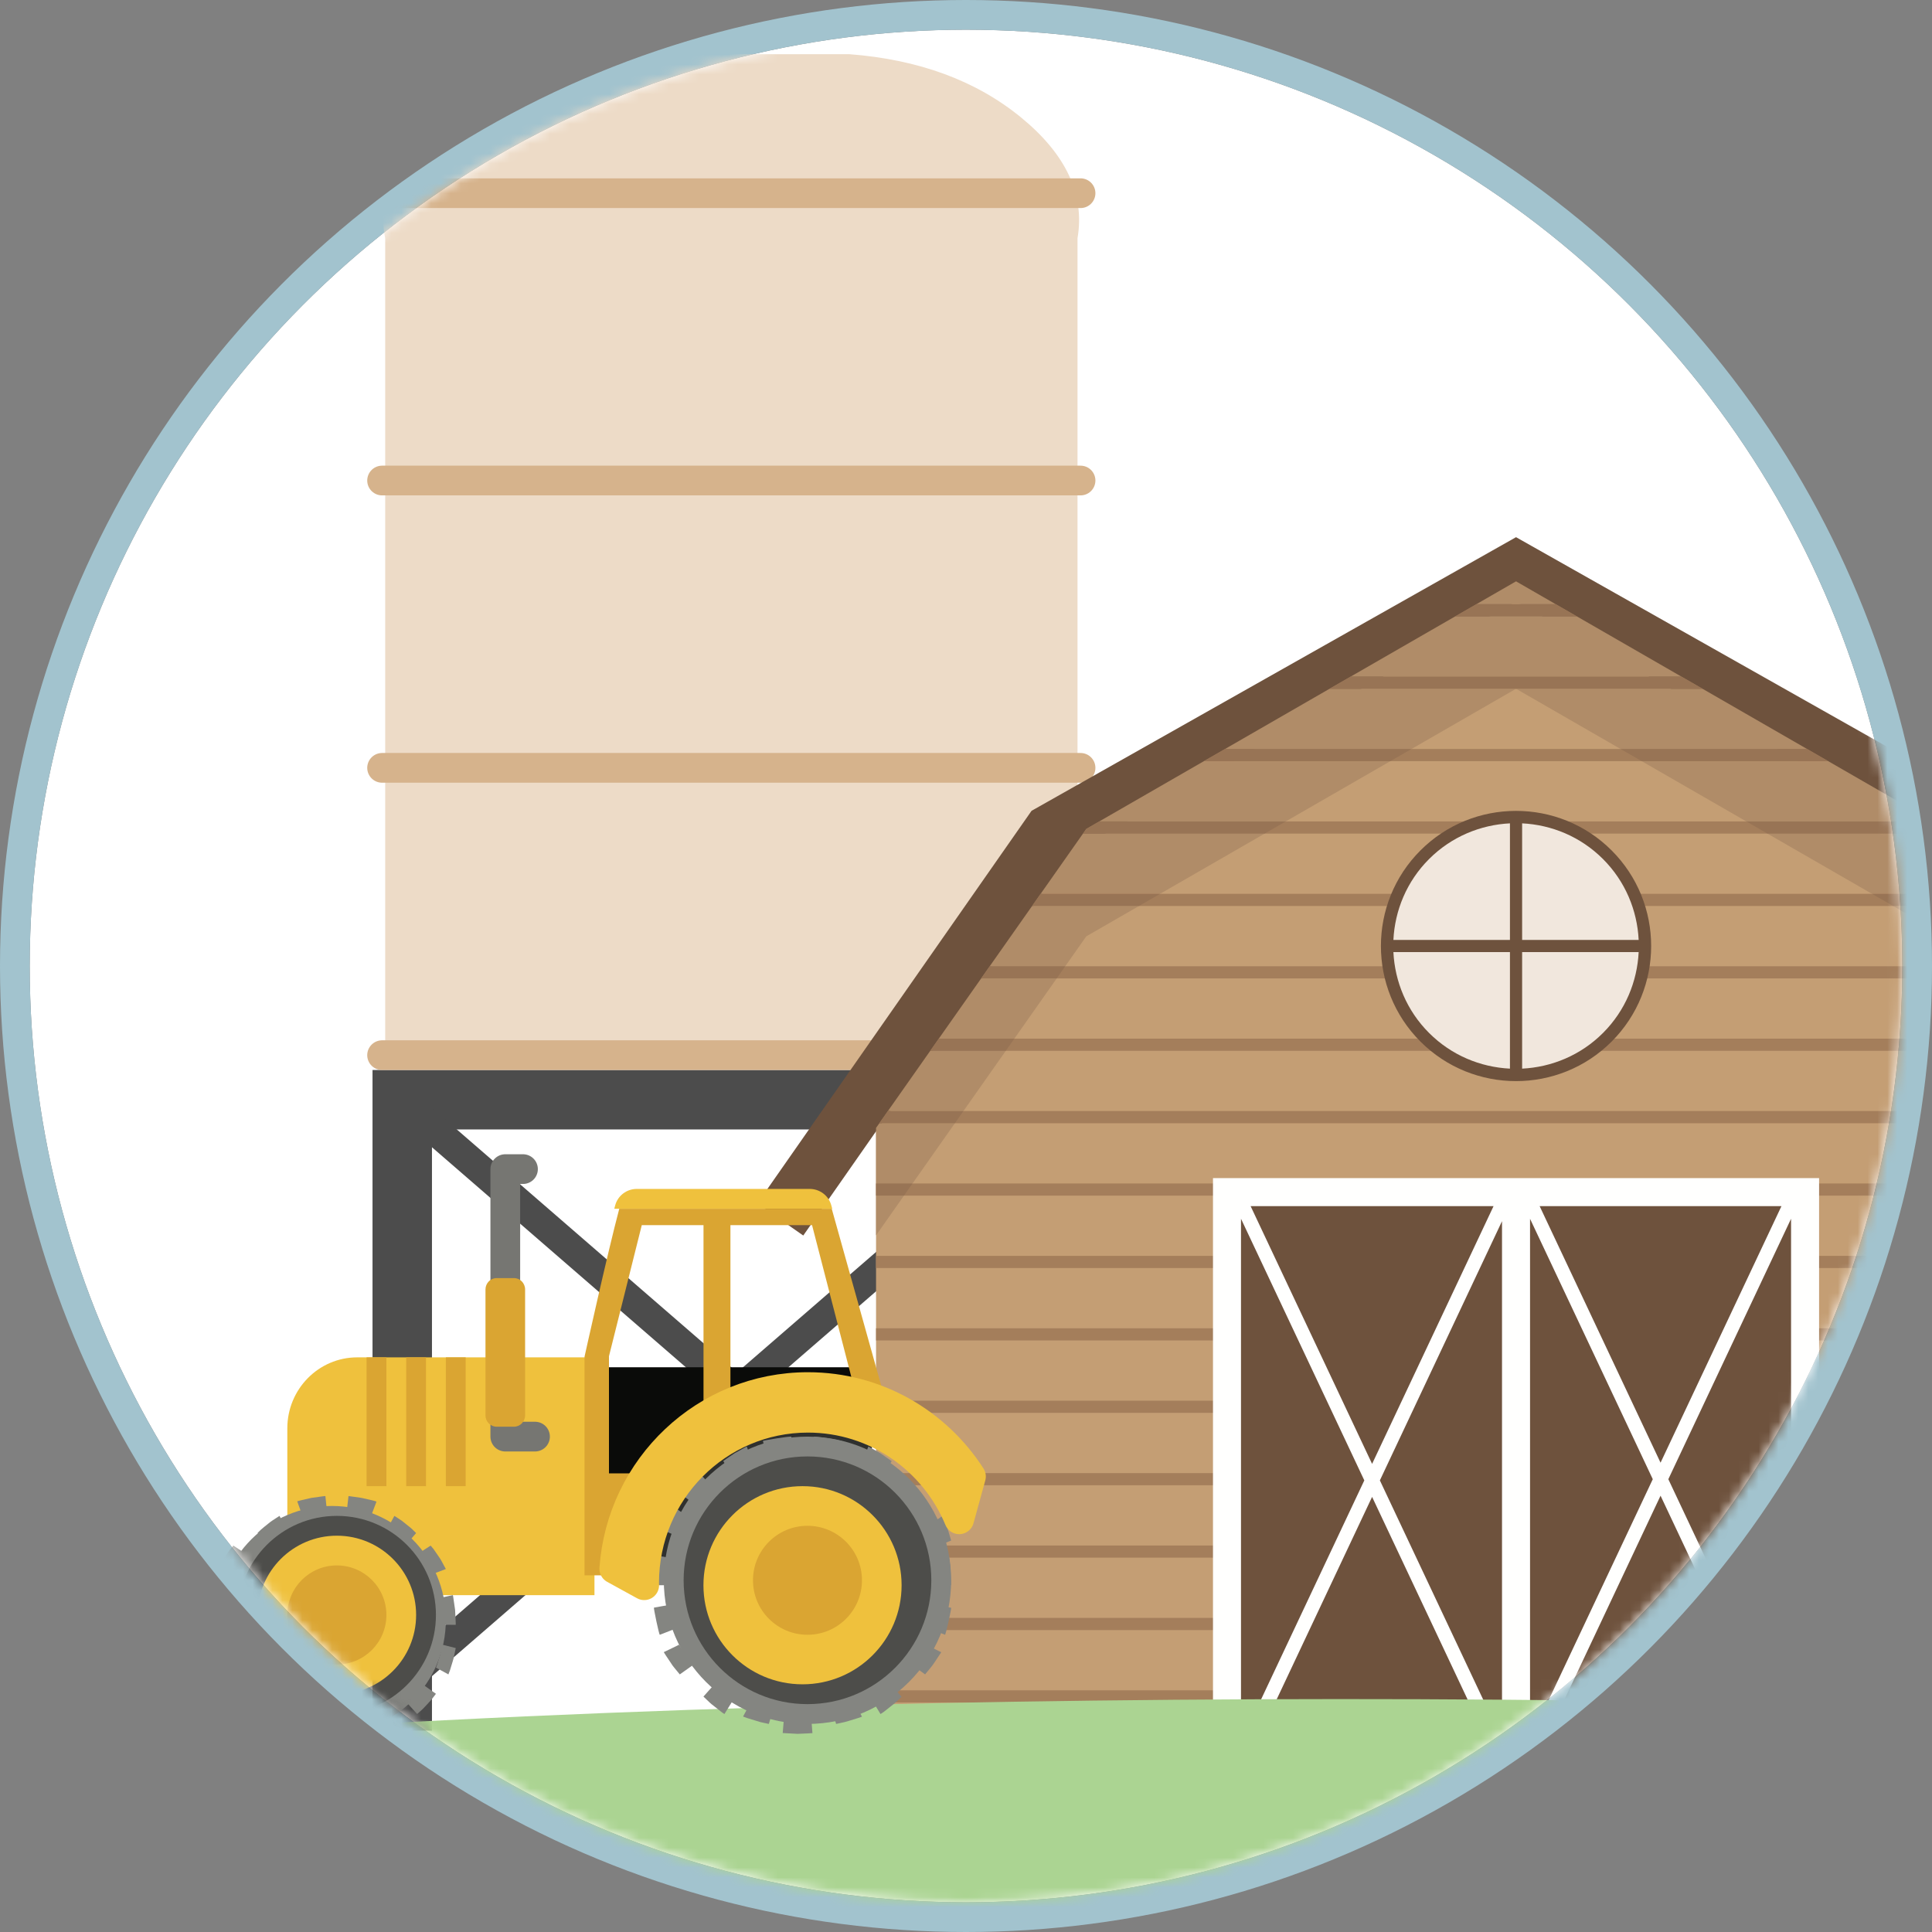 <?xml version="1.0" encoding="UTF-8"?>
<svg width="195px" height="195px" viewBox="0 0 195 195" version="1.1" xmlns="http://www.w3.org/2000/svg" xmlns:xlink="http://www.w3.org/1999/xlink">
    <rect x="0" y="0" width="195" height="195" fill="#808080" stroke="none"/>
    <!-- Generator: Sketch 48.2 (47327) - http://www.bohemiancoding.com/sketch -->
    <title>drawing</title>
    <desc>Created with Sketch.</desc>
    <defs>
        <circle id="path-1" cx="94.5" cy="94.5" r="94.5"></circle>
    </defs>
    <g id="Aquakat_MoA" stroke="none" stroke-width="1" fill="none" fill-rule="evenodd" transform="translate(-882, -753)">
        <g id="Aquakat" transform="translate(82, 88)">
            <g id="Industry" transform="translate(604, 470)">
                <g id="drawing" transform="translate(199, 198)">
                    <mask id="mask-2" fill="white">
                        <use xlink:href="#path-1"></use>
                    </mask>
                    <g id="Mask">
                        <use fill="#FFFFFF" fill-rule="evenodd" xlink:href="#path-1"></use>
                        <circle stroke="#A2C3CE" stroke-width="3" cx="94.5" cy="94.5" r="96"></circle>
                    </g>
                    <g id="silo" mask="url(#mask-2)">
                        <g transform="translate(35.269, -12)" id="Group-6">
                            <g>
                                <path d="M0.609,33.05 C-0.209,29.179 1.522,25.114 5.802,20.856 C10.082,16.597 16.699,14.468 25.653,14.468 L47.434,14.468 C54.456,15.002 60.241,17.131 64.789,20.856 C69.337,24.58 71.236,28.645 70.486,33.05 L70.486,115.468 L0.609,115.468 L0.609,33.05 Z" id="Path-35" fill="#EDDBC7"></path>
                                <polyline id="Path-34" stroke="#4C4C4C" stroke-width="6" points="2.33 183.672 2.33 119.997 68.67 119.997 68.67 182.01"></polyline>
                                <path d="M0.296,28.5 L70.792,28.5" id="Line-8" stroke="#D6B38C" stroke-width="3" stroke-linecap="round" stroke-linejoin="round"></path>
                                <path d="M0.296,57.5 L70.792,57.5" id="Line-8" stroke="#D6B38C" stroke-width="3" stroke-linecap="round" stroke-linejoin="round"></path>
                                <path d="M0.296,86.5 L70.792,86.5" id="Line-8" stroke="#D6B38C" stroke-width="3" stroke-linecap="round" stroke-linejoin="round"></path>
                                <path d="M0.296,115.5 L70.792,115.5" id="Line-8" stroke="#D6B38C" stroke-width="3" stroke-linecap="round" stroke-linejoin="round"></path>
                                <path d="M2.665,120.5 L69.597,178.5" id="Line-7" stroke="#4C4C4C" stroke-width="3" stroke-linecap="square"></path>
                                <path d="M2.665,120.5 L69.597,178.5" id="Line-7" stroke="#4C4C4C" stroke-width="3" stroke-linecap="square" transform="translate(36.131, 149.5) scale(-1, 1) translate(-36.131, -149.5) "></path>
                            </g>
                        </g>
                    </g>
                    <g id="farm" mask="url(#mask-2)">
                        <g transform="translate(0, 50)" id="Group">
                            <g transform="translate(0.715, 0.643)">
                                <polyline id="Fill-451" fill="#C49E74" points="192.679 30.022 149.301 5.032 105.924 30.022 84.706 60.197 84.706 122.905 213.896 122.905 213.896 60.197 192.679 30.022"></polyline>
                                <polyline id="Fill-452" fill="#6E523D" points="221.243 71.06 194.299 32.488 149.301 7.074 104.302 32.488 77.36 71.06 72.721 67.821 100.401 28.194 149.301 0.575 198.202 28.194 225.88 67.821 221.243 71.06"></polyline>
                                <polyline id="Fill-453" fill="#A47E5B" points="203.287 45.109 202.424 43.882 96.178 43.882 95.314 45.109 203.287 45.109"></polyline>
                                <polyline id="Fill-454" fill="#A47E5B" points="198.148 37.801 197.286 36.574 101.315 36.574 100.454 37.801 198.148 37.801"></polyline>
                                <polyline id="Fill-455" fill="#A47E5B" points="180.811 23.184 178.682 21.957 119.921 21.957 117.791 23.184 180.811 23.184"></polyline>
                                <polyline id="Fill-456" fill="#A47E5B" points="208.425 52.418 207.563 51.19 91.039 51.19 90.176 52.418 208.425 52.418"></polyline>
                                <polyline id="Fill-457" fill="#A47E5B" points="143.162 8.568 155.439 8.568 153.31 7.342 145.293 7.342 143.162 8.568"></polyline>
                                <polyline id="Fill-458" fill="#A47E5B" points="168.126 15.875 165.995 14.65 132.607 14.65 130.477 15.875 168.126 15.875"></polyline>
                                <polyline id="Fill-459" fill="#A47E5B" points="193.01 30.492 192.679 30.022 191.367 29.265 107.234 29.265 105.924 30.022 105.593 30.492 193.01 30.492"></polyline>
                                <polyline id="Fill-460" fill="#A47E5B" points="213.564 59.726 212.701 58.497 85.901 58.497 85.037 59.726 213.564 59.726"></polyline>
                                <polygon id="Fill-461" fill="#A47E5B" points="84.706 118.19 213.895 118.19 213.895 116.963 84.706 116.963"></polygon>
                                <polygon id="Fill-462" fill="#A47E5B" points="84.706 103.574 213.895 103.574 213.895 102.348 84.706 102.348"></polygon>
                                <polygon id="Fill-463" fill="#A47E5B" points="84.706 96.266 213.895 96.266 213.895 95.04 84.706 95.04"></polygon>
                                <polygon id="Fill-464" fill="#A47E5B" points="84.706 110.883 213.895 110.883 213.895 109.655 84.706 109.655"></polygon>
                                <polygon id="Fill-465" fill="#A47E5B" points="84.706 81.65 213.895 81.65 213.895 80.423 84.706 80.423"></polygon>
                                <polygon id="Fill-466" fill="#A47E5B" points="84.706 74.341 213.895 74.341 213.895 73.115 84.706 73.115"></polygon>
                                <polygon id="Fill-467" fill="#A47E5B" points="84.706 67.034 213.896 67.034 213.896 65.806 84.706 65.806"></polygon>
                                <polygon id="Fill-468" fill="#A47E5B" points="84.706 88.958 213.895 88.958 213.895 87.731 84.706 87.731"></polygon>
                                <polygon id="Fill-469" fill="#6E523D" points="120.127 122.905 178.475 122.905 178.475 66.68 120.127 66.68"></polygon>
                                <path d="M121.541,69.367 L133.987,95.775 L121.541,122.184 L121.541,69.367 Z M147.032,68.094 L134.773,94.11 L122.512,68.094 L147.032,68.094 Z M147.886,121.934 L135.558,95.775 L147.886,69.612 L147.886,121.934 Z M150.715,69.372 L163.103,95.655 L150.715,121.939 L150.715,69.372 Z M176.09,68.094 L163.887,93.99 L151.683,68.094 L176.09,68.094 Z M177.06,121.939 L164.672,95.655 L177.06,69.367 L177.06,121.939 Z M122.772,122.905 L134.773,97.439 L146.775,122.905 L151.829,122.905 L163.887,97.32 L175.946,122.905 L179.889,122.905 L179.889,65.265 L118.714,65.265 L118.714,122.905 L122.772,122.905 Z" id="Fill-470" fill="#FFFFFE"></path>
                                <path d="M158.513,51.05 C153.425,56.139 145.177,56.139 140.088,51.05 C135,45.963 135,37.713 140.088,32.625 C145.177,27.539 153.425,27.539 158.513,32.625 C163.601,37.713 163.601,45.963 158.513,51.05" id="Fill-471" fill="#F1E7DD"></path>
                                <path d="M136.923,42.453 L148.686,42.453 L148.686,54.216 C145.714,54.069 142.787,52.878 140.524,50.615 C138.26,48.352 137.07,45.424 136.923,42.453 Z M148.686,29.459 L148.686,41.224 L136.923,41.224 C137.07,38.253 138.26,35.323 140.524,33.061 C142.787,30.798 145.716,29.607 148.686,29.459 Z M161.678,41.224 L149.916,41.224 L149.916,29.459 C152.887,29.607 155.815,30.798 158.077,33.061 C160.341,35.323 161.532,38.253 161.678,41.224 Z M149.916,42.453 L161.678,42.453 C161.532,45.424 160.341,48.352 158.079,50.615 C155.815,52.878 152.887,54.069 149.916,54.216 L149.916,42.453 Z M158.949,32.191 C153.628,26.871 144.973,26.871 139.654,32.191 C134.333,37.51 134.333,46.166 139.654,51.486 C144.973,56.806 153.628,56.806 158.949,51.486 C164.269,46.166 164.269,37.51 158.949,32.191 Z" id="Fill-472" fill="#6E523D"></path>
                                <path d="M213.896,71.042 L211.077,67.034 L213.896,67.034 L213.896,71.042 M213.896,65.806 L210.215,65.806 L205.939,59.726 L213.564,59.726 L212.858,58.721 L213.896,60.197 L213.896,65.806 M88.387,65.806 L84.706,65.806 L84.706,60.197 L85.038,59.726 L92.663,59.726 L88.387,65.806 M212.701,58.497 L205.075,58.497 L200.8,52.418 L208.425,52.418 L207.563,51.19 L199.938,51.19 L195.662,45.109 L203.287,45.109 L212.701,58.497 M93.526,58.497 L85.901,58.497 L90.275,52.276 L90.176,52.418 L97.801,52.418 L93.526,58.497 M98.664,51.19 L91.039,51.19 L95.316,45.109 L102.941,45.109 L98.664,51.19 M202.704,44.28 L202.424,43.882 L194.799,43.882 L192.679,40.865 L187.358,37.801 L198.148,37.801 L202.704,44.28 M103.802,43.882 L96.178,43.882 L105.924,30.022 L105.593,30.492 L123.929,30.492 L113.372,36.574 L101.315,36.574 L100.454,37.801 L111.244,37.801 L105.924,40.865 L103.802,43.882 M197.76,37.249 L197.286,36.574 L185.229,36.574 L174.673,30.492 L193.01,30.492 L197.76,37.249 M191.367,29.265 L172.542,29.265 L161.988,23.184 L180.811,23.184 L191.366,29.265 M126.059,29.265 L107.234,29.265 L119.343,22.291 L117.791,23.184 L136.613,23.184 L126.059,29.265 M178.682,21.957 L159.857,21.957 L149.301,15.875 L138.744,21.957 L119.921,21.957 L130.478,15.875 L168.123,15.875 L178.68,21.957 M132.457,14.735 L143.163,8.568 L155.438,8.568 L165.995,14.65 L132.607,14.65 L132.457,14.735 M144.622,7.728 L149.301,5.032 L153.31,7.342 L145.293,7.342 L144.622,7.728" id="Fill-473" fill="#B08C68"></path>
                                <path d="M203.287,45.109 L195.662,45.109 L194.799,43.882 L202.424,43.882 L203.287,45.109 M102.941,45.109 L95.314,45.109 L96.178,43.882 L103.802,43.882 L102.941,45.109" id="Fill-474" fill="#987455"></path>
                                <path d="M198.148,37.801 L187.358,37.801 L185.229,36.574 L197.286,36.574 L198.148,37.801 M111.244,37.801 L100.454,37.801 L101.315,36.574 L113.372,36.574 L111.244,37.801" id="Fill-475" fill="#987455"></path>
                                <path d="M180.811,23.184 L161.988,23.184 L159.857,21.957 L178.682,21.957 L180.811,23.184 M136.613,23.184 L117.791,23.184 L119.343,22.291 L119.921,21.957 L138.744,21.957 L136.613,23.184" id="Fill-476" fill="#987455"></path>
                                <path d="M208.425,52.418 L200.8,52.418 L199.938,51.19 L207.563,51.19 L208.425,52.418 M97.801,52.418 L90.176,52.418 L90.275,52.276 L91.039,51.19 L98.664,51.19 L97.801,52.418" id="Fill-477" fill="#987455"></path>
                                <polyline id="Fill-478" fill="#987455" points="155.438 8.568 143.163 8.568 144.622 7.728 145.293 7.342 153.31 7.342 155.438 8.568"></polyline>
                                <polyline id="Fill-479" fill="#987455" points="168.123 15.875 130.478 15.875 132.457 14.735 132.607 14.65 165.995 14.65 168.123 15.875"></polyline>
                                <path d="M193.01,30.492 L174.673,30.492 L172.542,29.265 L191.367,29.265 L192.679,30.022 L193.01,30.492 M123.929,30.492 L105.593,30.492 L105.924,30.022 L107.235,29.265 L126.059,29.265 L123.929,30.492" id="Fill-480" fill="#987455"></path>
                                <path d="M213.564,59.726 L205.939,59.726 L205.075,58.497 L212.701,58.497 L212.858,58.721 L213.564,59.726 M92.663,59.726 L85.037,59.726 L85.901,58.497 L93.526,58.497 L92.663,59.726" id="Fill-481" fill="#987455"></path>
                                <polyline id="Fill-482" fill="#B08C68" points="84.706 71.042 84.706 67.034 87.525 67.034 84.706 71.042"></polyline>
                                <path d="M213.896,67.034 L211.077,67.034 L210.215,65.806 L213.896,65.806 L213.896,67.034 M87.525,67.034 L84.706,67.034 L84.706,65.806 L88.387,65.806 L87.525,67.034" id="Fill-483" fill="#987455"></path>
                                <path d="M196.928,118.926 C175.052,118.184 153.176,117.838 131.301,117.847 C109.425,117.853 87.549,118.198 65.674,118.941 C54.736,119.327 43.798,119.801 32.862,120.432 C21.922,121.079 10.986,121.809 0.048,122.905 C53.462,143.79 94.218,154.233 122.315,154.233 C152.553,154.233 199.3,143.79 262.555,122.905 C251.617,121.802 240.679,121.069 229.742,120.418 C218.804,119.786 207.866,119.312 196.928,118.926 Z" id="Fill-484" fill="#ABD492"></path>
                            </g>
                        </g>
                    </g>
                    <g id="truck" mask="url(#mask-2)">
                        <g transform="translate(57, 144) scale(-1, 1) translate(-57, -144) translate(19, 115)">
                            <polygon id="Fill-336" stroke="none" fill="#0A0B09" fill-rule="evenodd" points="11 32 38 32 38 20 11 20"></polygon>
                            <path d="M10,23.63 L10,41 L37,41 C37,41 33.702,27.279 24.06,24.509 C14.418,21.739 10,23.63 10,23.63" id="Fill-337" stroke="none" fill="#2F302E" fill-rule="evenodd"></path>
                            <path d="M31,41.5 C31,49.508 24.508,56 16.5,56 C8.492,56 2,49.508 2,41.5 C2,33.492 8.492,27 16.5,27 C24.508,27 31,33.492 31,41.5" id="Fill-338" stroke="none" fill="#848581" fill-rule="evenodd"></path>
                            <path d="M30,46.453 C30.073,46.478 30.582,44.01 30.532,44 L31.996,44.261 C32.052,44.272 31.481,47.027 31.402,47 L30,46.453" id="Fill-339" stroke="none" fill="#848581" fill-rule="evenodd"></path>
                            <path d="M28,50.015 C28,50.015 28.099,49.894 28.248,49.713 C28.39,49.528 28.612,49.301 28.77,49.036 C28.942,48.778 29.114,48.521 29.243,48.328 C29.378,48.138 29.446,48 29.446,48 L31,48.751 C31,48.751 30.924,48.905 30.774,49.117 C30.631,49.333 30.439,49.62 30.247,49.908 C30.068,50.203 29.824,50.458 29.665,50.664 C29.499,50.866 29.388,51 29.388,51 L28,50.015" id="Fill-340" stroke="none" fill="#848581" fill-rule="evenodd"></path>
                            <path d="M24,53.58 C24,53.58 24.032,53.56 24.089,53.524 C24.148,53.491 24.224,53.432 24.314,53.359 C24.496,53.215 24.739,53.024 24.981,52.833 C25.233,52.653 25.449,52.429 25.618,52.268 C25.786,52.107 25.898,52 25.898,52 L27,53.238 C27,53.238 26.875,53.358 26.687,53.537 C26.499,53.716 26.256,53.963 25.977,54.167 C25.707,54.38 25.436,54.593 25.233,54.752 C25.132,54.834 25.047,54.899 24.981,54.936 C24.918,54.977 24.883,55 24.883,55 L24,53.58" id="Fill-341" stroke="none" fill="#848581" fill-rule="evenodd"></path>
                            <path d="M20,54.671 C20,54.671 20.149,54.639 20.373,54.591 C20.486,54.567 20.616,54.539 20.756,54.508 C20.892,54.467 21.036,54.422 21.181,54.378 C21.471,54.289 21.76,54.201 21.978,54.135 C22.191,54.061 22.327,54 22.327,54 L23,55.25 C23,55.25 22.848,55.317 22.609,55.399 C22.367,55.474 22.044,55.573 21.72,55.672 C21.559,55.721 21.397,55.77 21.245,55.816 C21.089,55.851 20.943,55.883 20.819,55.91 C20.568,55.964 20.402,56 20.402,56 L20,54.671" id="Fill-342" stroke="none" fill="#848581" fill-rule="evenodd"></path>
                            <path d="M16.146,55.007 C16.146,55.007 16.819,55.05 17.493,55.074 C18.166,55.037 18.839,55 18.839,55 L19,56.919 C19,56.919 18.25,56.959 17.5,57 C16.75,56.977 16,56.927 16,56.927 L16.146,55.007" id="Fill-343" stroke="none" fill="#848581" fill-rule="evenodd"></path>
                            <path d="M11.661,54 C11.661,54 11.696,54.014 11.756,54.039 C11.815,54.067 11.907,54.093 12.016,54.126 C12.234,54.193 12.524,54.282 12.814,54.371 C13.1,54.472 13.401,54.529 13.626,54.577 C13.85,54.625 14,54.658 14,54.658 L13.611,56 C13.611,56 13.444,55.964 13.194,55.91 C12.944,55.855 12.607,55.79 12.287,55.68 C11.963,55.58 11.639,55.48 11.396,55.406 C11.275,55.369 11.174,55.338 11.107,55.308 C11.039,55.281 11,55.265 11,55.265 L11.661,54" id="Fill-344" stroke="none" fill="#848581" fill-rule="evenodd"></path>
                            <path d="M8.09,52 C8.09,52 8.202,52.108 8.37,52.269 C8.454,52.35 8.552,52.445 8.657,52.545 C8.771,52.635 8.892,52.731 9.013,52.827 C9.255,53.019 9.498,53.211 9.68,53.355 C9.867,53.489 10,53.567 10,53.567 L9.13,55 C9.13,55 8.983,54.912 8.773,54.763 C8.571,54.602 8.3,54.388 8.03,54.175 C7.895,54.068 7.76,53.96 7.633,53.86 C7.516,53.748 7.406,53.643 7.312,53.553 C7.125,53.373 7,53.253 7,53.253 L8.09,52" id="Fill-345" stroke="none" fill="#848581" fill-rule="evenodd"></path>
                            <path d="M4.54,48 C4.54,48 4.881,48.515 5.223,49.03 C5.395,49.287 5.611,49.517 5.753,49.702 C5.901,49.883 6,50.004 6,50.004 L4.628,51 C4.628,51 4.518,50.866 4.353,50.664 C4.193,50.458 3.955,50.2 3.762,49.914 C3.381,49.339 3,48.764 3,48.764 L4.54,48" id="Fill-346" stroke="none" fill="#848581" fill-rule="evenodd"></path>
                            <path d="M3.452,44 C3.391,44.014 3.941,46.462 4,46.441 L2.617,47 C2.551,47.024 1.937,44.29 2.005,44.275 L3.452,44" id="Fill-347" stroke="none" fill="#848581" fill-rule="evenodd"></path>
                            <path d="M4,39.294 C4,39.294 3.975,39.461 3.937,39.712 C3.899,39.962 3.837,40.294 3.836,40.634 C3.818,40.971 3.801,41.309 3.789,41.562 C3.783,41.689 3.775,41.794 3.775,41.869 C3.779,41.942 3.781,41.985 3.781,41.985 L2.006,42 C2.006,42 2.004,41.953 2,41.871 C2,41.788 2.009,41.671 2.014,41.529 C2.028,41.247 2.047,40.871 2.066,40.495 C2.071,40.117 2.137,39.746 2.179,39.466 C2.221,39.186 2.249,39 2.249,39 L4,39.294" id="Fill-348" stroke="none" fill="#848581" fill-rule="evenodd"></path>
                            <path d="M4,35.77 C4,35.77 3.788,36.317 3.577,36.864 C3.473,37.14 3.404,37.433 3.337,37.644 C3.274,37.857 3.232,38 3.232,38 L2,37.489 C2,37.489 2.047,37.33 2.117,37.091 C2.191,36.855 2.271,36.529 2.385,36.221 C2.622,35.611 2.859,35 2.859,35 L4,35.77" id="Fill-349" stroke="none" fill="#848581" fill-rule="evenodd"></path>
                            <path d="M8,32.196 C7.954,32.151 6.262,33.954 6.319,34 L5,33.011 C5,33.011 5.105,32.875 5.261,32.67 C5.415,32.463 5.664,32.222 5.894,31.966 C6.133,31.719 6.35,31.45 6.553,31.287 C6.746,31.115 6.875,31 6.875,31 L8,32.196" id="Fill-350" stroke="none" fill="#848581" fill-rule="evenodd"></path>
                            <path d="M11,29.68 C11,29.68 10.459,29.981 9.918,30.283 C9.403,30.641 8.888,31 8.888,31 L8,29.474 C8,29.474 8.574,29.074 9.148,28.674 C9.748,28.328 10.356,28 10.356,28 L11,29.68" id="Fill-351" stroke="none" fill="#848581" fill-rule="evenodd"></path>
                            <path d="M16,28.592 C16,28.592 15.959,28.594 15.888,28.597 C15.817,28.602 15.715,28.599 15.594,28.621 C15.353,28.655 15.031,28.7 14.709,28.746 C14.549,28.768 14.387,28.791 14.237,28.812 C14.089,28.846 13.951,28.879 13.832,28.906 C13.596,28.963 13.439,29 13.439,29 L13,27.455 C13,27.455 13.176,27.413 13.44,27.351 C13.572,27.321 13.726,27.285 13.891,27.247 C14.06,27.223 14.239,27.197 14.419,27.172 C14.778,27.121 15.137,27.071 15.407,27.033 C15.541,27.01 15.655,27.012 15.734,27.006 C15.813,27.002 15.858,27 15.858,27 L16,28.592" id="Fill-352" stroke="none" fill="#848581" fill-rule="evenodd"></path>
                            <path d="M20.574,29 C20.588,28.947 18.01,28.532 18,28.613 L18.127,27.011 C18.137,26.922 21.014,27.383 21,27.443 L20.574,29" id="Fill-353" stroke="none" fill="#848581" fill-rule="evenodd"></path>
                            <path d="M24.121,31 C24.121,31 23.992,30.91 23.799,30.776 C23.604,30.645 23.351,30.455 23.087,30.289 C22.544,29.989 22,29.689 22,29.689 L22.632,28 C22.632,28 23.239,28.335 23.845,28.669 C24.429,29.053 25,29.462 25,29.462 L24.121,31" id="Fill-354" stroke="none" fill="#848581" fill-rule="evenodd"></path>
                            <path d="M27.694,34 C27.761,33.945 26.035,32.172 26,32.209 L27.111,31 C27.111,31 27.239,31.115 27.432,31.288 C27.632,31.453 27.868,31.704 28.099,31.959 C28.332,32.212 28.565,32.466 28.739,32.656 C28.896,32.861 29,32.998 29,32.998 L27.694,34" id="Fill-355" stroke="none" fill="#848581" fill-rule="evenodd"></path>
                            <path d="M29.78,37 C29.78,37 29.738,36.858 29.675,36.644 C29.607,36.433 29.545,36.137 29.428,35.87 C29.323,35.597 29.218,35.323 29.139,35.118 C29.099,35.016 29.066,34.93 29.043,34.87 C29.016,34.814 29,34.781 29,34.781 L30.128,34 C30.128,34 30.146,34.036 30.177,34.099 C30.203,34.166 30.24,34.261 30.284,34.375 C30.372,34.604 30.49,34.909 30.607,35.214 C30.735,35.514 30.808,35.843 30.884,36.078 C30.953,36.317 31,36.476 31,36.476 L29.78,37" id="Fill-356" stroke="none" fill="#848581" fill-rule="evenodd"></path>
                            <path d="M30.244,42 C30.244,42 30.21,41.324 30.176,40.649 C30.174,40.479 30.155,40.311 30.126,40.155 C30.103,39.999 30.081,39.853 30.062,39.727 C30.025,39.477 30,39.309 30,39.309 L31.73,39 C31.73,39 31.758,39.187 31.8,39.466 C31.821,39.606 31.845,39.769 31.871,39.944 C31.901,40.118 31.923,40.306 31.926,40.494 C31.963,41.247 32,42 32,42 L30.244,42" id="Fill-357" stroke="none" fill="#848581" fill-rule="evenodd"></path>
                            <path d="M29,41.5 C29,48.404 23.404,54 16.5,54 C9.596,54 4,48.404 4,41.5 C4,34.597 9.596,29 16.5,29 C23.404,29 29,34.597 29,41.5" id="Fill-358" stroke="none" fill="#4D4D4A" fill-rule="evenodd"></path>
                            <path d="M27,42 C27,47.523 22.523,52 17,52 C11.477,52 7,47.523 7,42 C7,36.477 11.477,32 17,32 C22.523,32 27,36.477 27,42" id="Fill-359" stroke="none" fill="#EFC13D" fill-rule="evenodd"></path>
                            <path d="M22,41.5 C22,44.538 19.538,47 16.5,47 C13.463,47 11,44.538 11,41.5 C11,38.463 13.463,36 16.5,36 C19.538,36 22,38.463 22,41.5" id="Fill-360" stroke="none" fill="#DAA532" fill-rule="evenodd"></path>
                            <path d="M69,43 L38,43 L38,19 L61.94,19 C65.839,19 69,22.208 69,26.167 L69,43" id="Fill-361" stroke="none" fill="#EFC13D" fill-rule="evenodd"></path>
                            <path d="M76,45.5 C76,51.851 70.851,57 64.5,57 C58.149,57 53,51.851 53,45.5 C53,39.149 58.149,34 64.5,34 C70.851,34 76,39.149 76,45.5" id="Fill-362" stroke="none" fill="#848581" fill-rule="evenodd"></path>
                            <path d="M74,49.326 C74,49.326 74.014,49.292 74.039,49.232 C74.066,49.173 74.096,49.084 74.127,48.975 C74.194,48.76 74.283,48.472 74.372,48.185 C74.448,47.892 74.503,47.593 74.554,47.372 C74.579,47.26 74.599,47.168 74.613,47.103 C74.629,47.039 74.631,47 74.631,47 L76,47.324 C76,47.324 75.997,47.368 75.979,47.443 C75.963,47.517 75.94,47.624 75.913,47.752 C75.855,48.007 75.79,48.351 75.702,48.687 C75.6,49.017 75.498,49.348 75.421,49.596 C75.385,49.721 75.35,49.823 75.319,49.891 C75.291,49.96 75.275,50 75.275,50 L74,49.326" id="Fill-363" stroke="none" fill="#848581" fill-rule="evenodd"></path>
                            <path d="M71,52.792 C71,52.792 71.114,52.691 71.286,52.539 C71.468,52.398 71.657,52.157 71.87,51.939 C71.973,51.827 72.08,51.718 72.174,51.611 C72.26,51.498 72.341,51.392 72.41,51.302 C72.549,51.121 72.641,51 72.641,51 L74,51.942 C74,51.942 73.894,52.081 73.735,52.288 C73.655,52.392 73.562,52.513 73.462,52.643 C73.355,52.767 73.233,52.892 73.115,53.021 C72.871,53.272 72.65,53.544 72.443,53.709 C72.247,53.884 72.116,54 72.116,54 L71,52.792" id="Fill-364" stroke="none" fill="#848581" fill-rule="evenodd"></path>
                            <path d="M67,54.784 C67,54.784 67.141,54.743 67.351,54.681 C67.56,54.616 67.85,54.552 68.114,54.439 C68.383,54.334 68.656,54.236 68.855,54.154 C69.046,54.062 69.175,54 69.175,54 L70,55.1 C70,55.1 69.853,55.17 69.632,55.276 C69.404,55.37 69.091,55.485 68.781,55.604 C68.477,55.732 68.144,55.809 67.904,55.883 C67.661,55.953 67.499,56 67.499,56 L67,54.784" id="Fill-365" stroke="none" fill="#848581" fill-rule="evenodd"></path>
                            <path d="M63.183,56.022 C63.183,56.022 63.837,56.064 64.491,56.089 C64.818,56.071 65.145,56.053 65.391,56.039 C65.637,56.035 65.798,56 65.798,56 L66,57.899 C66,57.899 65.815,57.937 65.533,57.944 C65.251,57.96 64.876,57.98 64.501,58 C63.75,57.976 63,57.923 63,57.923 L63.183,56.022" id="Fill-366" stroke="none" fill="#848581" fill-rule="evenodd"></path>
                            <path d="M58.811,55 C58.811,55 58.844,55.015 58.9,55.043 C58.957,55.067 59.032,55.114 59.136,55.15 C59.338,55.227 59.609,55.33 59.879,55.434 C60.149,55.537 60.44,55.602 60.648,55.669 C60.859,55.731 61,55.772 61,55.772 L60.517,57 C60.517,57 60.354,56.953 60.111,56.883 C59.871,56.808 59.538,56.73 59.227,56.612 C58.917,56.493 58.606,56.374 58.373,56.285 C58.254,56.243 58.167,56.191 58.101,56.163 C58.037,56.132 58,56.114 58,56.114 L58.811,55" id="Fill-367" stroke="none" fill="#848581" fill-rule="evenodd"></path>
                            <path d="M55.345,52 C55.345,52 55.437,52.121 55.576,52.302 C55.704,52.491 55.915,52.711 56.123,52.933 C56.328,53.159 56.536,53.381 56.715,53.525 C56.886,53.677 57,53.779 57,53.779 L55.9,55 C55.9,55 55.769,54.884 55.573,54.709 C55.369,54.542 55.129,54.288 54.894,54.029 C54.654,53.774 54.414,53.519 54.265,53.304 C54.106,53.096 54,52.958 54,52.958 L55.345,52" id="Fill-368" stroke="none" fill="#848581" fill-rule="evenodd"></path>
                            <path d="M53.352,48 C53.352,48 53.384,48.148 53.432,48.37 C53.488,48.588 53.527,48.893 53.623,49.177 C53.711,49.464 53.798,49.751 53.864,49.966 C53.94,50.176 54,50.311 54,50.311 L52.744,51 C52.744,51 52.676,50.844 52.589,50.602 C52.513,50.355 52.412,50.025 52.311,49.695 C52.203,49.368 52.153,49.019 52.091,48.767 C52.036,48.512 52,48.342 52,48.342 L53.352,48" id="Fill-369" stroke="none" fill="#848581" fill-rule="evenodd"></path>
                            <path d="M54,43.367 C54,43.367 53.986,43.406 53.975,43.477 C53.965,43.549 53.95,43.65 53.932,43.772 C53.896,44.016 53.849,44.341 53.801,44.666 C53.785,44.995 53.769,45.324 53.757,45.57 C53.752,45.693 53.743,45.796 53.743,45.868 C53.747,45.94 53.749,45.981 53.749,45.981 L52.006,46 C52.006,46 52.004,45.953 52,45.87 C52,45.788 52.008,45.67 52.014,45.529 C52.028,45.246 52.047,44.869 52.066,44.492 C52.113,44.118 52.174,43.745 52.215,43.465 C52.236,43.325 52.254,43.208 52.266,43.126 C52.279,43.045 52.294,43 52.294,43 L54,43.367" id="Fill-370" stroke="none" fill="#848581" fill-rule="evenodd"></path>
                            <path d="M56,38.944 C56,38.944 55.899,39.063 55.748,39.242 C55.617,39.432 55.443,39.686 55.269,39.94 C55.079,40.187 54.965,40.47 54.846,40.666 C54.737,40.866 54.664,41 54.664,41 L53,40.363 C53,40.363 53.083,40.209 53.209,39.978 C53.343,39.751 53.48,39.429 53.694,39.144 C53.895,38.852 54.096,38.561 54.246,38.342 C54.419,38.137 54.534,38 54.534,38 L56,38.944" id="Fill-371" stroke="none" fill="#848581" fill-rule="evenodd"></path>
                            <path d="M59,36.49 C59,36.49 58.873,36.573 58.682,36.697 C58.587,36.759 58.475,36.831 58.356,36.908 C58.245,36.998 58.125,37.094 58.006,37.19 C57.771,37.384 57.521,37.559 57.364,37.732 C57.199,37.893 57.089,38 57.089,38 L56,36.734 C56,36.734 56.127,36.611 56.316,36.426 C56.498,36.231 56.783,36.026 57.054,35.803 C57.191,35.694 57.328,35.584 57.456,35.482 C57.593,35.392 57.721,35.309 57.83,35.237 C58.049,35.095 58.195,35 58.195,35 L59,36.49" id="Fill-372" stroke="none" fill="#848581" fill-rule="evenodd"></path>
                            <path d="M63,34.514 C63,34.514 62.844,34.535 62.611,34.568 C62.379,34.606 62.062,34.629 61.756,34.697 C61.451,34.767 61.146,34.837 60.917,34.889 C60.801,34.912 60.71,34.945 60.646,34.967 C60.581,34.988 60.544,35 60.544,35 L60,33.558 C60,33.558 60.043,33.544 60.117,33.519 C60.192,33.495 60.297,33.458 60.43,33.431 C60.693,33.37 61.044,33.29 61.395,33.209 C61.747,33.133 62.109,33.103 62.377,33.06 C62.645,33.024 62.824,33 62.824,33 L63,34.514" id="Fill-373" stroke="none" fill="#848581" fill-rule="evenodd"></path>
                            <path d="M67.473,35 C67.473,35 67.326,34.946 67.094,34.899 C66.864,34.845 66.558,34.774 66.252,34.703 C65.939,34.659 65.626,34.616 65.392,34.584 C65.275,34.567 65.177,34.553 65.109,34.544 C65.04,34.54 65,34.538 65,34.538 L65.158,33 C65.158,33 65.203,33.003 65.283,33.007 C65.361,33.018 65.474,33.033 65.609,33.051 C65.878,33.089 66.237,33.139 66.596,33.19 C66.948,33.271 67.3,33.353 67.565,33.414 C67.831,33.47 68,33.531 68,33.531 L67.473,35" id="Fill-374" stroke="none" fill="#848581" fill-rule="evenodd"></path>
                            <path d="M70.924,38 C70.924,38 70.815,37.892 70.649,37.73 C70.483,37.571 70.235,37.392 70,37.196 C69.769,36.993 69.508,36.838 69.318,36.713 C69.127,36.588 69,36.505 69,36.505 L69.789,35 C69.789,35 69.935,35.095 70.155,35.238 C70.373,35.382 70.671,35.563 70.938,35.794 C71.209,36.017 71.492,36.226 71.683,36.409 C71.873,36.593 72,36.717 72,36.717 L70.924,38" id="Fill-375" stroke="none" fill="#848581" fill-rule="evenodd"></path>
                            <path d="M74.352,41 C74.352,41 74.28,40.866 74.17,40.666 C74.063,40.464 73.924,40.194 73.738,39.946 C73.559,39.696 73.404,39.431 73.251,39.255 C73.1,39.077 73,38.958 73,38.958 L74.447,38 C74.447,38 74.562,38.137 74.734,38.342 C74.908,38.545 75.091,38.847 75.295,39.136 C75.506,39.421 75.669,39.731 75.792,39.962 C75.917,40.193 76,40.347 76,40.347 L74.352,41" id="Fill-376" stroke="none" fill="#848581" fill-rule="evenodd"></path>
                            <path d="M74.285,46 C74.285,46 74.277,45.835 74.264,45.589 C74.247,45.342 74.246,45.012 74.212,44.684 C74.164,44.359 74.116,44.034 74.08,43.79 C74.063,43.667 74.049,43.566 74.027,43.497 C74.01,43.427 74,43.387 74,43.387 L75.674,43 C75.674,43 75.685,43.046 75.705,43.126 C75.728,43.205 75.745,43.322 75.765,43.463 C75.807,43.743 75.861,44.117 75.917,44.491 C75.956,44.866 75.96,45.245 75.978,45.528 C75.991,45.811 76,46 76,46 L74.285,46" id="Fill-377" stroke="none" fill="#848581" fill-rule="evenodd"></path>
                            <path d="M74,45 C74,50.523 69.523,55 64,55 C58.477,55 54,50.523 54,45 C54,39.477 58.477,35 64,35 C69.523,35 74,39.477 74,45" id="Fill-378" stroke="none" fill="#4D4D4A" fill-rule="evenodd"></path>
                            <path d="M72,45 C72,49.418 68.418,53 64,53 C59.582,53 56,49.418 56,45 C56,40.582 59.582,37 64,37 C68.418,37 72,40.582 72,45" id="Fill-379" stroke="none" fill="#EFC13D" fill-rule="evenodd"></path>
                            <path d="M69,45 C69,47.762 66.762,50 64,50 C61.239,50 59,47.762 59,45 C59,42.239 61.239,40 64,40 C66.762,40 69,42.239 69,45" id="Fill-380" stroke="none" fill="#DAA532" fill-rule="evenodd"></path>
                            <path d="M33.73,2 L16.274,2 C15.26,2 14.37,2.673 14.099,3.646 L14,4 L36,4 C35.968,3.881 35.938,3.765 35.907,3.654 C35.642,2.676 34.748,2 33.73,2" id="Fill-381" stroke="none" fill="#EFC13D" fill-rule="evenodd"></path>
                            <path d="M35.496,4 L14.052,4 L8,25.635 L17.501,23.091 C14.306,22.983 11.415,23.528 11.415,23.528 L16.037,5.657 L24.277,5.657 L24.277,25.075 C22.743,23.74 20.313,23.238 17.977,23.112 L28.579,28.326 L26.994,26.277 L26.994,5.657 L33.225,5.657 L36.536,18.889 L36.536,30.709 L30.75,30.709 L34.218,39.385 L34.218,41 L39,41 L39,18.923 C39,18.923 36.678,8.441 35.496,4" id="Fill-382" stroke="none" fill="#DAA532" fill-rule="evenodd"></path>
                            <path d="M16.453,25.094 C25.584,25.094 32.986,32.555 32.986,41.759 C32.986,41.84 32.981,41.919 32.98,42 C33.987,41.446 34.993,40.893 36,40.339 C35.277,30.09 26.805,22 16.453,22 C9.555,22 3.494,25.594 0,31.022 C0.396,32.463 0.793,33.905 1.189,35.346 C3.682,29.326 9.576,25.094 16.453,25.094" id="Fill-383" stroke="none" fill="#EFC13D" fill-rule="evenodd"></path>
                            <path d="M16.453,25.094 C25.584,25.094 32.986,32.555 32.986,41.759 C32.986,41.84 32.981,41.919 32.98,42 C33.987,41.446 34.993,40.893 36,40.339 C35.277,30.09 26.805,22 16.453,22 C9.555,22 3.494,25.594 0,31.022 C0.396,32.463 0.793,33.905 1.189,35.346 C3.682,29.326 9.576,25.094 16.453,25.094 Z" id="Stroke-384" stroke="#EFC13D" stroke-width="3" fill="none" stroke-linecap="round" stroke-linejoin="round"></path>
                            <polyline id="Stroke-385" stroke="#767672" stroke-width="3" fill="none" stroke-linecap="round" stroke-linejoin="round" points="44 27 47 27 47 0 45.214 0"></polyline>
                            <polygon id="Fill-386" stroke="none" fill="#DAA532" fill-rule="evenodd" points="51 32 53 32 53 19 51 19"></polygon>
                            <polygon id="Fill-387" stroke="none" fill="#DAA532" fill-rule="evenodd" points="55 32 57 32 57 19 55 19"></polygon>
                            <polygon id="Fill-388" stroke="none" fill="#DAA532" fill-rule="evenodd" points="59 32 61 32 61 19 59 19"></polygon>
                            <path d="M47.879,26 L46.121,26 C45.502,26 45,25.485 45,24.849 L45,12.151 C45,11.515 45.502,11 46.121,11 L47.879,11 C48.498,11 49,11.515 49,12.151 L49,24.849 C49,25.485 48.498,26 47.879,26" id="Fill-389" stroke="none" fill="#DAA532" fill-rule="evenodd"></path>
                        </g>
                    </g>
                </g>
            </g>
        </g>
    </g>
</svg>